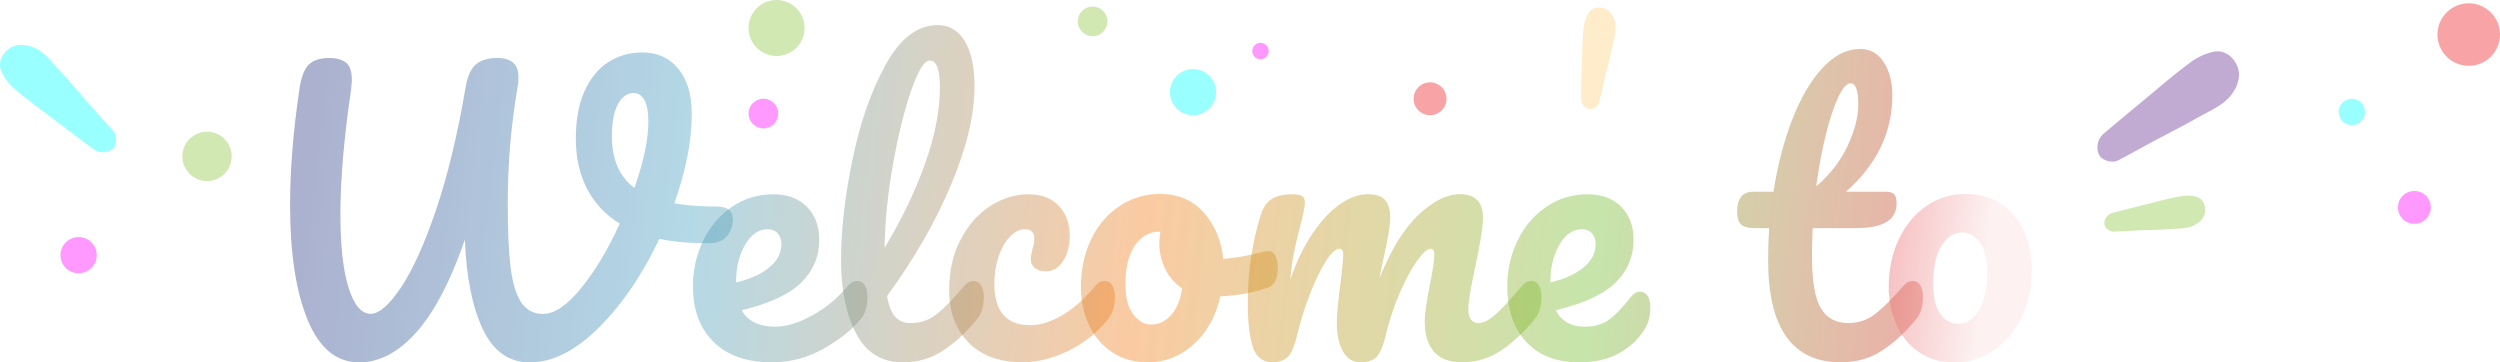 <?xml version="1.0" encoding="UTF-8"?> <svg xmlns="http://www.w3.org/2000/svg" xmlns:xlink="http://www.w3.org/1999/xlink" id="Layer_2" data-name="Layer 2" viewBox="0 0 450 65.23"><defs><style> .cls-1 { fill: #8cc63f; } .cls-1, .cls-2, .cls-3, .cls-4, .cls-5, .cls-6, .cls-7, .cls-8, .cls-9, .cls-10, .cls-11, .cls-12, .cls-13, .cls-14, .cls-15 { opacity: .4; } .cls-2 { fill: url(#linear-gradient-5); } .cls-3 { fill: url(#linear-gradient-6); } .cls-4 { fill: url(#linear-gradient); } .cls-5 { fill: #f0f; } .cls-6 { fill: url(#linear-gradient-8); } .cls-7 { fill: aqua; } .cls-8 { fill: url(#linear-gradient-7); } .cls-9 { fill: url(#linear-gradient-4); } .cls-10 { fill: #fdd17d; } .cls-11 { fill: url(#linear-gradient-3); } .cls-12 { fill: #ed1c24; } .cls-13 { fill: url(#linear-gradient-2); } .cls-14 { fill: #662d91; } .cls-15 { fill: url(#linear-gradient-9); } </style><linearGradient id="linear-gradient" x1="54.75" y1="33.05" x2="354.6" y2="69.19" gradientUnits="userSpaceOnUse"><stop offset="0" stop-color="#2d3d87"></stop><stop offset=".23" stop-color="#43a0c2"></stop><stop offset=".5" stop-color="#f47d17"></stop><stop offset=".77" stop-color="#70bd2e"></stop><stop offset="1" stop-color="#df2126"></stop></linearGradient><linearGradient id="linear-gradient-2" x1="53.93" y1="39.87" x2="353.78" y2="76.02" xlink:href="#linear-gradient"></linearGradient><linearGradient id="linear-gradient-3" x1="56.12" y1="21.69" x2="355.97" y2="57.84" xlink:href="#linear-gradient"></linearGradient><linearGradient id="linear-gradient-4" x1="54.58" y1="34.46" x2="354.43" y2="70.6" xlink:href="#linear-gradient"></linearGradient><linearGradient id="linear-gradient-5" x1="54.92" y1="31.65" x2="354.77" y2="67.8" xlink:href="#linear-gradient"></linearGradient><linearGradient id="linear-gradient-6" x1="55.46" y1="27.13" x2="355.31" y2="63.28" xlink:href="#linear-gradient"></linearGradient><linearGradient id="linear-gradient-7" x1="56.02" y1="22.52" x2="355.87" y2="58.66" xlink:href="#linear-gradient"></linearGradient><linearGradient id="linear-gradient-8" x1="58.26" y1="3.94" x2="358.11" y2="40.09" xlink:href="#linear-gradient"></linearGradient><linearGradient id="linear-gradient-9" x1="57" y1="14.41" x2="356.85" y2="50.55" gradientUnits="userSpaceOnUse"><stop offset="0" stop-color="#2d3d87"></stop><stop offset=".23" stop-color="#43a0c2"></stop><stop offset=".5" stop-color="#f47d17"></stop><stop offset=".77" stop-color="#70bd2e"></stop><stop offset=".91" stop-color="#df2126"></stop><stop offset="1" stop-color="#fadbdb"></stop></linearGradient></defs><g id="Layer_6" data-name="Layer 6"><path class="cls-4" d="m131.25,37.8c.45.43.67.99.67,1.67,0,1.11-.33,2.1-1,2.95-.67.86-1.7,1.31-3.12,1.35-3.38.04-6.42-.21-9.12-.77-3,6.38-6.61,11.68-10.82,15.9-4.22,4.22-8.38,6.33-12.49,6.33-3.77,0-6.59-2-8.48-6.01-1.88-4-2.96-9.37-3.21-16.09-2.57,7.45-5.47,13-8.7,16.64-3.23,3.64-6.67,5.46-10.31,5.46-4.11,0-7.22-2.56-9.31-7.68-2.1-5.12-3.15-12-3.15-20.65,0-6.29.56-13.21,1.67-20.75.3-2.14.84-3.63,1.64-4.46.79-.83,2.04-1.25,3.76-1.25,1.29,0,2.28.28,2.99.83.71.56,1.06,1.58,1.06,3.08,0,.3-.04.88-.13,1.73-1.29,8.78-1.93,16.25-1.93,22.42,0,5.74.49,10.17,1.48,13.3.98,3.13,2.31,4.69,3.98,4.69,1.5,0,3.31-1.57,5.43-4.72,2.12-3.15,4.23-7.81,6.33-14,2.1-6.19,3.88-13.56,5.33-22.13.34-1.97.97-3.33,1.89-4.08.92-.75,2.17-1.12,3.76-1.12,1.33,0,2.3.29,2.92.87.62.58.93,1.44.93,2.6,0,.69-.04,1.22-.13,1.61-1.2,6.98-1.8,13.96-1.8,20.94,0,4.75.16,8.54.48,11.37s.94,4.98,1.86,6.46c.92,1.48,2.26,2.22,4.01,2.22,2.06,0,4.35-1.55,6.87-4.66,2.53-3.1,4.84-6.97,6.94-11.59-2.61-1.63-4.58-3.74-5.91-6.33-1.33-2.59-1.99-5.58-1.99-8.96s.52-6.24,1.57-8.57c1.05-2.33,2.48-4.08,4.3-5.23s3.84-1.73,6.07-1.73c2.74,0,4.91.99,6.52,2.95,1.61,1.97,2.41,4.67,2.41,8.09,0,4.84-1.05,10.21-3.15,16.12,2.18.39,4.75.58,7.71.58.98,0,1.7.21,2.15.64Zm-17.05-3.98c1.67-4.79,2.5-8.76,2.5-11.88,0-1.8-.24-3.12-.71-3.95-.47-.83-1.11-1.25-1.93-1.25-1.16,0-2.1.67-2.83,2.02-.73,1.35-1.09,3.27-1.09,5.75,0,4.2,1.35,7.3,4.05,9.31Z"></path><path class="cls-13" d="m155.66,51.35c.32.51.48,1.22.48,2.12,0,1.71-.41,3.04-1.22,3.98-1.58,1.93-3.82,3.7-6.71,5.33-2.89,1.63-5.98,2.44-9.28,2.44-4.5,0-7.99-1.22-10.47-3.66-2.48-2.44-3.73-5.78-3.73-10.02,0-2.95.62-5.71,1.86-8.25,1.24-2.55,2.96-4.57,5.17-6.07,2.2-1.5,4.7-2.25,7.48-2.25,2.48,0,4.47.74,5.97,2.22,1.5,1.48,2.25,3.48,2.25,6.01,0,2.95-1.06,5.49-3.18,7.61-2.12,2.12-5.71,3.8-10.76,5.04,1.07,1.97,3.1,2.95,6.1,2.95,1.93,0,4.12-.67,6.58-2.02,2.46-1.35,4.59-3.12,6.39-5.3.51-.6,1.09-.9,1.73-.9.56,0,1,.26,1.32.77Zm-21.52-7.32c-1.09,1.84-1.64,4.07-1.64,6.68v.13c2.53-.6,4.52-1.5,5.97-2.7,1.46-1.2,2.18-2.59,2.18-4.18,0-.81-.22-1.47-.67-1.96-.45-.49-1.06-.74-1.83-.74-1.58,0-2.92.92-4.01,2.76Z"></path><path class="cls-11" d="m176.6,51.35c.32.51.48,1.22.48,2.12,0,1.71-.41,3.04-1.22,3.98-1.84,2.27-3.84,4.13-6.01,5.59-2.16,1.46-4.61,2.18-7.35,2.18-3.77,0-6.56-1.71-8.38-5.14-1.82-3.43-2.73-7.86-2.73-13.3s.67-11.18,2.02-17.86c1.35-6.68,3.34-12.42,5.97-17.21,2.63-4.8,5.77-7.19,9.41-7.19,2.06,0,3.67.95,4.85,2.86,1.18,1.91,1.77,4.64,1.77,8.19,0,5.1-1.41,11.01-4.24,17.73-2.83,6.72-6.66,13.38-11.5,19.98.3,1.76.79,3.01,1.48,3.76.68.75,1.58,1.12,2.7,1.12,1.76,0,3.3-.5,4.62-1.51,1.33-1.01,3.02-2.73,5.07-5.17.51-.6,1.09-.9,1.73-.9.56,0,1,.26,1.32.77Zm-12.56-35.13c-1.24,3.55-2.33,7.96-3.28,13.23-.94,5.27-1.46,10.32-1.54,15.16,3.04-5.01,5.46-10.03,7.26-15.06,1.8-5.03,2.7-9.62,2.7-13.78,0-3.25-.6-4.88-1.8-4.88-.99,0-2.1,1.78-3.34,5.33Z"></path><path class="cls-9" d="m174.35,61.66c-2.33-2.38-3.5-5.51-3.5-9.41,0-3.47.68-6.51,2.05-9.12,1.37-2.61,3.15-4.62,5.33-6.04,2.18-1.41,4.47-2.12,6.87-2.12s4.19.7,5.49,2.09c1.31,1.39,1.96,3.18,1.96,5.36,0,1.8-.4,3.32-1.19,4.56-.79,1.24-1.83,1.86-3.12,1.86-.81,0-1.47-.19-1.96-.58-.49-.39-.74-.92-.74-1.61,0-.3.04-.64.13-1.03.09-.39.15-.66.19-.83.21-.64.32-1.24.32-1.8s-.14-.98-.42-1.28c-.28-.3-.67-.45-1.19-.45-.99,0-1.91.44-2.76,1.32-.86.88-1.54,2.07-2.06,3.56-.51,1.5-.77,3.15-.77,4.95,0,4.97,2.16,7.45,6.49,7.45,1.75,0,3.65-.59,5.68-1.77,2.03-1.18,4.04-2.94,6-5.3.51-.6,1.09-.9,1.73-.9.56,0,1,.26,1.32.77s.48,1.22.48,2.12c0,1.63-.41,2.95-1.22,3.98-2.01,2.48-4.42,4.4-7.23,5.75-2.81,1.35-5.51,2.02-8.12,2.02-4.2,0-7.46-1.19-9.8-3.56Z"></path><path class="cls-2" d="m229.56,46.02c.3.56.45,1.26.45,2.12,0,2.06-.62,3.28-1.86,3.66-2.57.9-5.4,1.41-8.48,1.54-.81,3.6-2.42,6.48-4.82,8.64-2.4,2.16-5.12,3.24-8.16,3.24-2.57,0-4.76-.62-6.58-1.86-1.82-1.24-3.2-2.89-4.14-4.95-.94-2.06-1.41-4.28-1.41-6.68,0-3.25.62-6.15,1.86-8.7,1.24-2.55,2.95-4.54,5.14-5.97,2.18-1.43,4.6-2.15,7.26-2.15,3.25,0,5.88,1.12,7.87,3.37,1.99,2.25,3.16,5.02,3.5,8.32,2.01-.13,4.41-.56,7.19-1.28.34-.09.64-.13.9-.13.56,0,.98.28,1.29.83Zm-18.79,10.73c1.01-1.11,1.68-2.72,2.02-4.82-1.33-.9-2.34-2.08-3.05-3.53-.71-1.46-1.06-3-1.06-4.62,0-.68.06-1.37.19-2.06h-.32c-1.71,0-3.14.83-4.27,2.47-1.13,1.65-1.7,3.97-1.7,6.97,0,2.36.46,4.15,1.38,5.4.92,1.24,2,1.86,3.24,1.86,1.37,0,2.56-.56,3.56-1.67Z"></path><path class="cls-3" d="m225.6,62.66c-.66-1.71-1-4.45-1-8.22,0-5.57.79-10.85,2.38-15.87.39-1.24,1.02-2.15,1.9-2.73.88-.58,2.11-.87,3.69-.87.86,0,1.46.11,1.8.32.34.21.51.62.51,1.22,0,.69-.32,2.23-.96,4.62-.43,1.71-.77,3.2-1.03,4.46-.26,1.26-.47,2.84-.64,4.72,1.16-3.34,2.54-6.17,4.14-8.48,1.61-2.31,3.25-4.04,4.95-5.17,1.69-1.13,3.29-1.7,4.79-1.7s2.56.34,3.18,1.03c.62.69.93,1.73.93,3.15s-.41,3.85-1.22,7.45c-.34,1.54-.58,2.7-.71,3.47,2.14-5.27,4.52-9.1,7.13-11.5,2.61-2.4,5.05-3.6,7.32-3.6,2.78,0,4.17,1.39,4.17,4.17,0,1.67-.47,4.69-1.41,9.06-.81,3.73-1.22,6.19-1.22,7.39,0,1.71.62,2.57,1.86,2.57.86,0,1.87-.52,3.05-1.57,1.18-1.05,2.75-2.75,4.72-5.11.51-.6,1.09-.9,1.73-.9.56,0,1,.26,1.32.77s.48,1.22.48,2.12c0,1.71-.41,3.04-1.22,3.98-1.84,2.27-3.82,4.13-5.94,5.59-2.12,1.46-4.53,2.18-7.23,2.18-2.18,0-3.83-.63-4.95-1.9-1.11-1.26-1.67-3.09-1.67-5.49,0-1.2.3-3.34.9-6.42.56-2.7.83-4.56.83-5.59,0-.68-.24-1.03-.71-1.03-.56,0-1.35.72-2.38,2.15-1.03,1.44-2.06,3.33-3.08,5.68-1.03,2.36-1.86,4.84-2.51,7.45-.47,2.06-1.02,3.43-1.64,4.11-.62.69-1.62,1.03-2.99,1.03s-2.47-.67-3.18-2.02c-.71-1.35-1.06-2.99-1.06-4.91,0-1.63.21-3.98.64-7.07.34-2.74.51-4.54.51-5.4,0-.68-.24-1.03-.71-1.03-.64,0-1.46.77-2.44,2.31-.99,1.54-1.94,3.51-2.86,5.91-.92,2.4-1.66,4.75-2.22,7.07-.47,2.01-1.02,3.37-1.64,4.08-.62.71-1.6,1.06-2.92,1.06-1.63,0-2.77-.86-3.44-2.57Z"></path><path class="cls-8" d="m296.58,53.28c.32.51.48,1.22.48,2.12,0,1.54-.36,2.87-1.09,3.98-1.2,1.84-2.77,3.28-4.72,4.3-1.95,1.03-4.27,1.54-6.97,1.54-4.11,0-7.3-1.23-9.57-3.69-2.27-2.46-3.4-5.79-3.4-9.99,0-2.95.62-5.71,1.86-8.25,1.24-2.55,2.96-4.57,5.17-6.07,2.2-1.5,4.7-2.25,7.48-2.25,2.48,0,4.47.74,5.97,2.22,1.5,1.48,2.25,3.48,2.25,6.01,0,2.95-1.06,5.49-3.18,7.61-2.12,2.12-5.73,3.8-10.82,5.04,1.03,1.97,2.76,2.95,5.2,2.95,1.76,0,3.2-.41,4.34-1.22,1.13-.81,2.45-2.18,3.95-4.11.51-.64,1.09-.96,1.73-.96.56,0,1,.26,1.32.77Zm-15.87-9.25c-1.09,1.84-1.64,4.07-1.64,6.68v.13c2.53-.6,4.52-1.5,5.97-2.7,1.46-1.2,2.18-2.59,2.18-4.18,0-.81-.22-1.47-.67-1.96-.45-.49-1.06-.74-1.83-.74-1.58,0-2.92.92-4.01,2.76Z"></path><path class="cls-6" d="m345.65,51.35c.32.51.48,1.22.48,2.12,0,1.71-.41,3.04-1.22,3.98-1.84,2.27-3.85,4.13-6.04,5.59-2.18,1.46-4.69,2.18-7.51,2.18-8.74,0-13.1-6.14-13.1-18.43,0-1.88.06-3.79.19-5.72h-2.5c-1.28,0-2.15-.23-2.6-.71-.45-.47-.67-1.22-.67-2.25,0-2.4.96-3.6,2.89-3.6h3.66c.73-4.71,1.84-9.01,3.34-12.91,1.5-3.9,3.31-7,5.43-9.31,2.12-2.31,4.4-3.47,6.84-3.47,1.8,0,3.21.79,4.24,2.38,1.03,1.58,1.54,3.58,1.54,5.97,0,6.64-2.78,12.42-8.35,17.34h7.19c.68,0,1.18.15,1.48.45.3.3.45.86.45,1.67,0,2.95-2.42,4.43-7.26,4.43h-7.84c-.09,2.14-.13,3.81-.13,5.01,0,4.45.52,7.58,1.57,9.38,1.05,1.8,2.71,2.7,4.98,2.7,1.84,0,3.47-.56,4.88-1.67,1.41-1.11,3.08-2.78,5.01-5.01.51-.6,1.09-.9,1.73-.9.56,0,1,.26,1.32.77Zm-14.71-33.95c-.79,1.61-1.54,3.83-2.25,6.68-.71,2.85-1.3,6.01-1.77,9.47,2.53-2.18,4.42-4.63,5.68-7.35,1.26-2.72,1.89-5.19,1.89-7.42,0-2.53-.47-3.79-1.41-3.79-.64,0-1.36.8-2.15,2.41Z"></path><path class="cls-15" d="m345.33,63.33c-1.78-1.26-3.12-2.92-4.01-4.98-.9-2.06-1.35-4.26-1.35-6.62,0-3.25.61-6.15,1.83-8.7,1.22-2.55,2.88-4.54,4.98-5.97,2.1-1.43,4.45-2.15,7.07-2.15s4.69.63,6.49,1.9c1.8,1.26,3.15,2.92,4.05,4.98.9,2.06,1.35,4.26,1.35,6.62,0,3.25-.62,6.16-1.86,8.7-1.24,2.55-2.92,4.54-5.04,5.97-2.12,1.44-4.46,2.15-7.03,2.15s-4.68-.63-6.46-1.9Zm10.85-7.42c1.01-1.58,1.51-3.9,1.51-6.94,0-2.35-.43-4.13-1.29-5.33-.86-1.2-1.88-1.8-3.08-1.8-1.54,0-2.82.78-3.82,2.34-1.01,1.56-1.51,3.89-1.51,6.97,0,2.44.43,4.24,1.29,5.4.86,1.16,1.93,1.73,3.21,1.73,1.46,0,2.69-.79,3.69-2.38Z"></path><path class="cls-14" d="m402.34,15.98c-1.4,2.76-4.22,3.73-6.66,5.14-2.64,1.53-5.4,2.87-8.1,4.32-2.13,1.14-4.22,2.35-6.36,3.45-1,.51-2.73.01-3.25-.79-.78-1.19-.53-3,.67-4.03,2.42-2.06,4.87-4.08,7.32-6.11,2.74-2.26,5.41-4.6,8.26-6.7,1.28-.95,2.88-1.72,4.44-1.98,2.7-.46,5.05,2.74,4.19,5.37-.09.27-.17.55-.25.83-.09.16-.17.33-.26.49Z"></path><path class="cls-7" d="m5.19,8.26c2.64.64,4.03,2.86,5.73,4.65,1.84,1.95,3.54,4.04,5.31,6.05,1.4,1.59,2.86,3.13,4.23,4.74.64.75.56,2.33-.02,2.94-.86.91-2.46,1.06-3.57.24-2.25-1.65-4.47-3.34-6.69-5.03-2.48-1.88-5.02-3.69-7.39-5.71-1.07-.91-2.05-2.12-2.58-3.39-.94-2.22,1.32-4.87,3.75-4.66.25.02.5.03.76.05.16.04.31.08.47.12Z"></path><path class="cls-1" d="m395.64,40.14c-1.52,1.17-3.36.95-5.09,1.09-1.89.15-3.79.16-5.68.24-1.49.07-2.98.18-4.48.23-.69.02-1.53-.72-1.6-1.31-.12-.87.51-1.82,1.45-2.07,1.9-.51,3.81-.98,5.72-1.45,2.13-.53,4.25-1.12,6.41-1.53.97-.18,2.07-.19,3.01.08,1.63.47,2.09,2.88.9,4.12-.12.13-.24.26-.36.39-.09.07-.18.14-.28.2Z"></path><circle class="cls-1" cx="139.78" cy="5.04" r="5.04"></circle><circle class="cls-5" cx="137.41" cy="20.44" r="2.67"></circle><circle class="cls-7" cx="214.74" cy="16.59" r="4.15"></circle><circle class="cls-5" cx="226.89" cy="9.19" r="1.48"></circle><circle class="cls-1" cx="196.67" cy="3.85" r="2.67"></circle><circle class="cls-12" cx="257.41" cy="17.78" r="2.96"></circle><circle class="cls-1" cx="37.26" cy="28.15" r="4.44"></circle><circle class="cls-5" cx="14.15" cy="45.93" r="3.26"></circle><circle class="cls-5" cx="434.59" cy="37.33" r="2.96"></circle><circle class="cls-7" cx="423.33" cy="20.15" r="2.37"></circle><circle class="cls-12" cx="444.37" cy="6.22" r="5.63"></circle><path class="cls-10" d="m290.53,3.35c.71,1.79,0,3.49-.35,5.2-.37,1.86-.89,3.68-1.33,5.53-.35,1.45-.64,2.92-1.01,4.37-.17.67-1.11,1.27-1.7,1.18-.87-.13-1.61-.99-1.59-1.96.04-1.97.11-3.93.18-5.9.08-2.19.09-4.4.29-6.58.09-.98.39-2.04.91-2.87.9-1.44,3.34-1.22,4.21.27.09.15.19.3.28.46.04.11.08.21.12.32Z"></path></g></svg> 